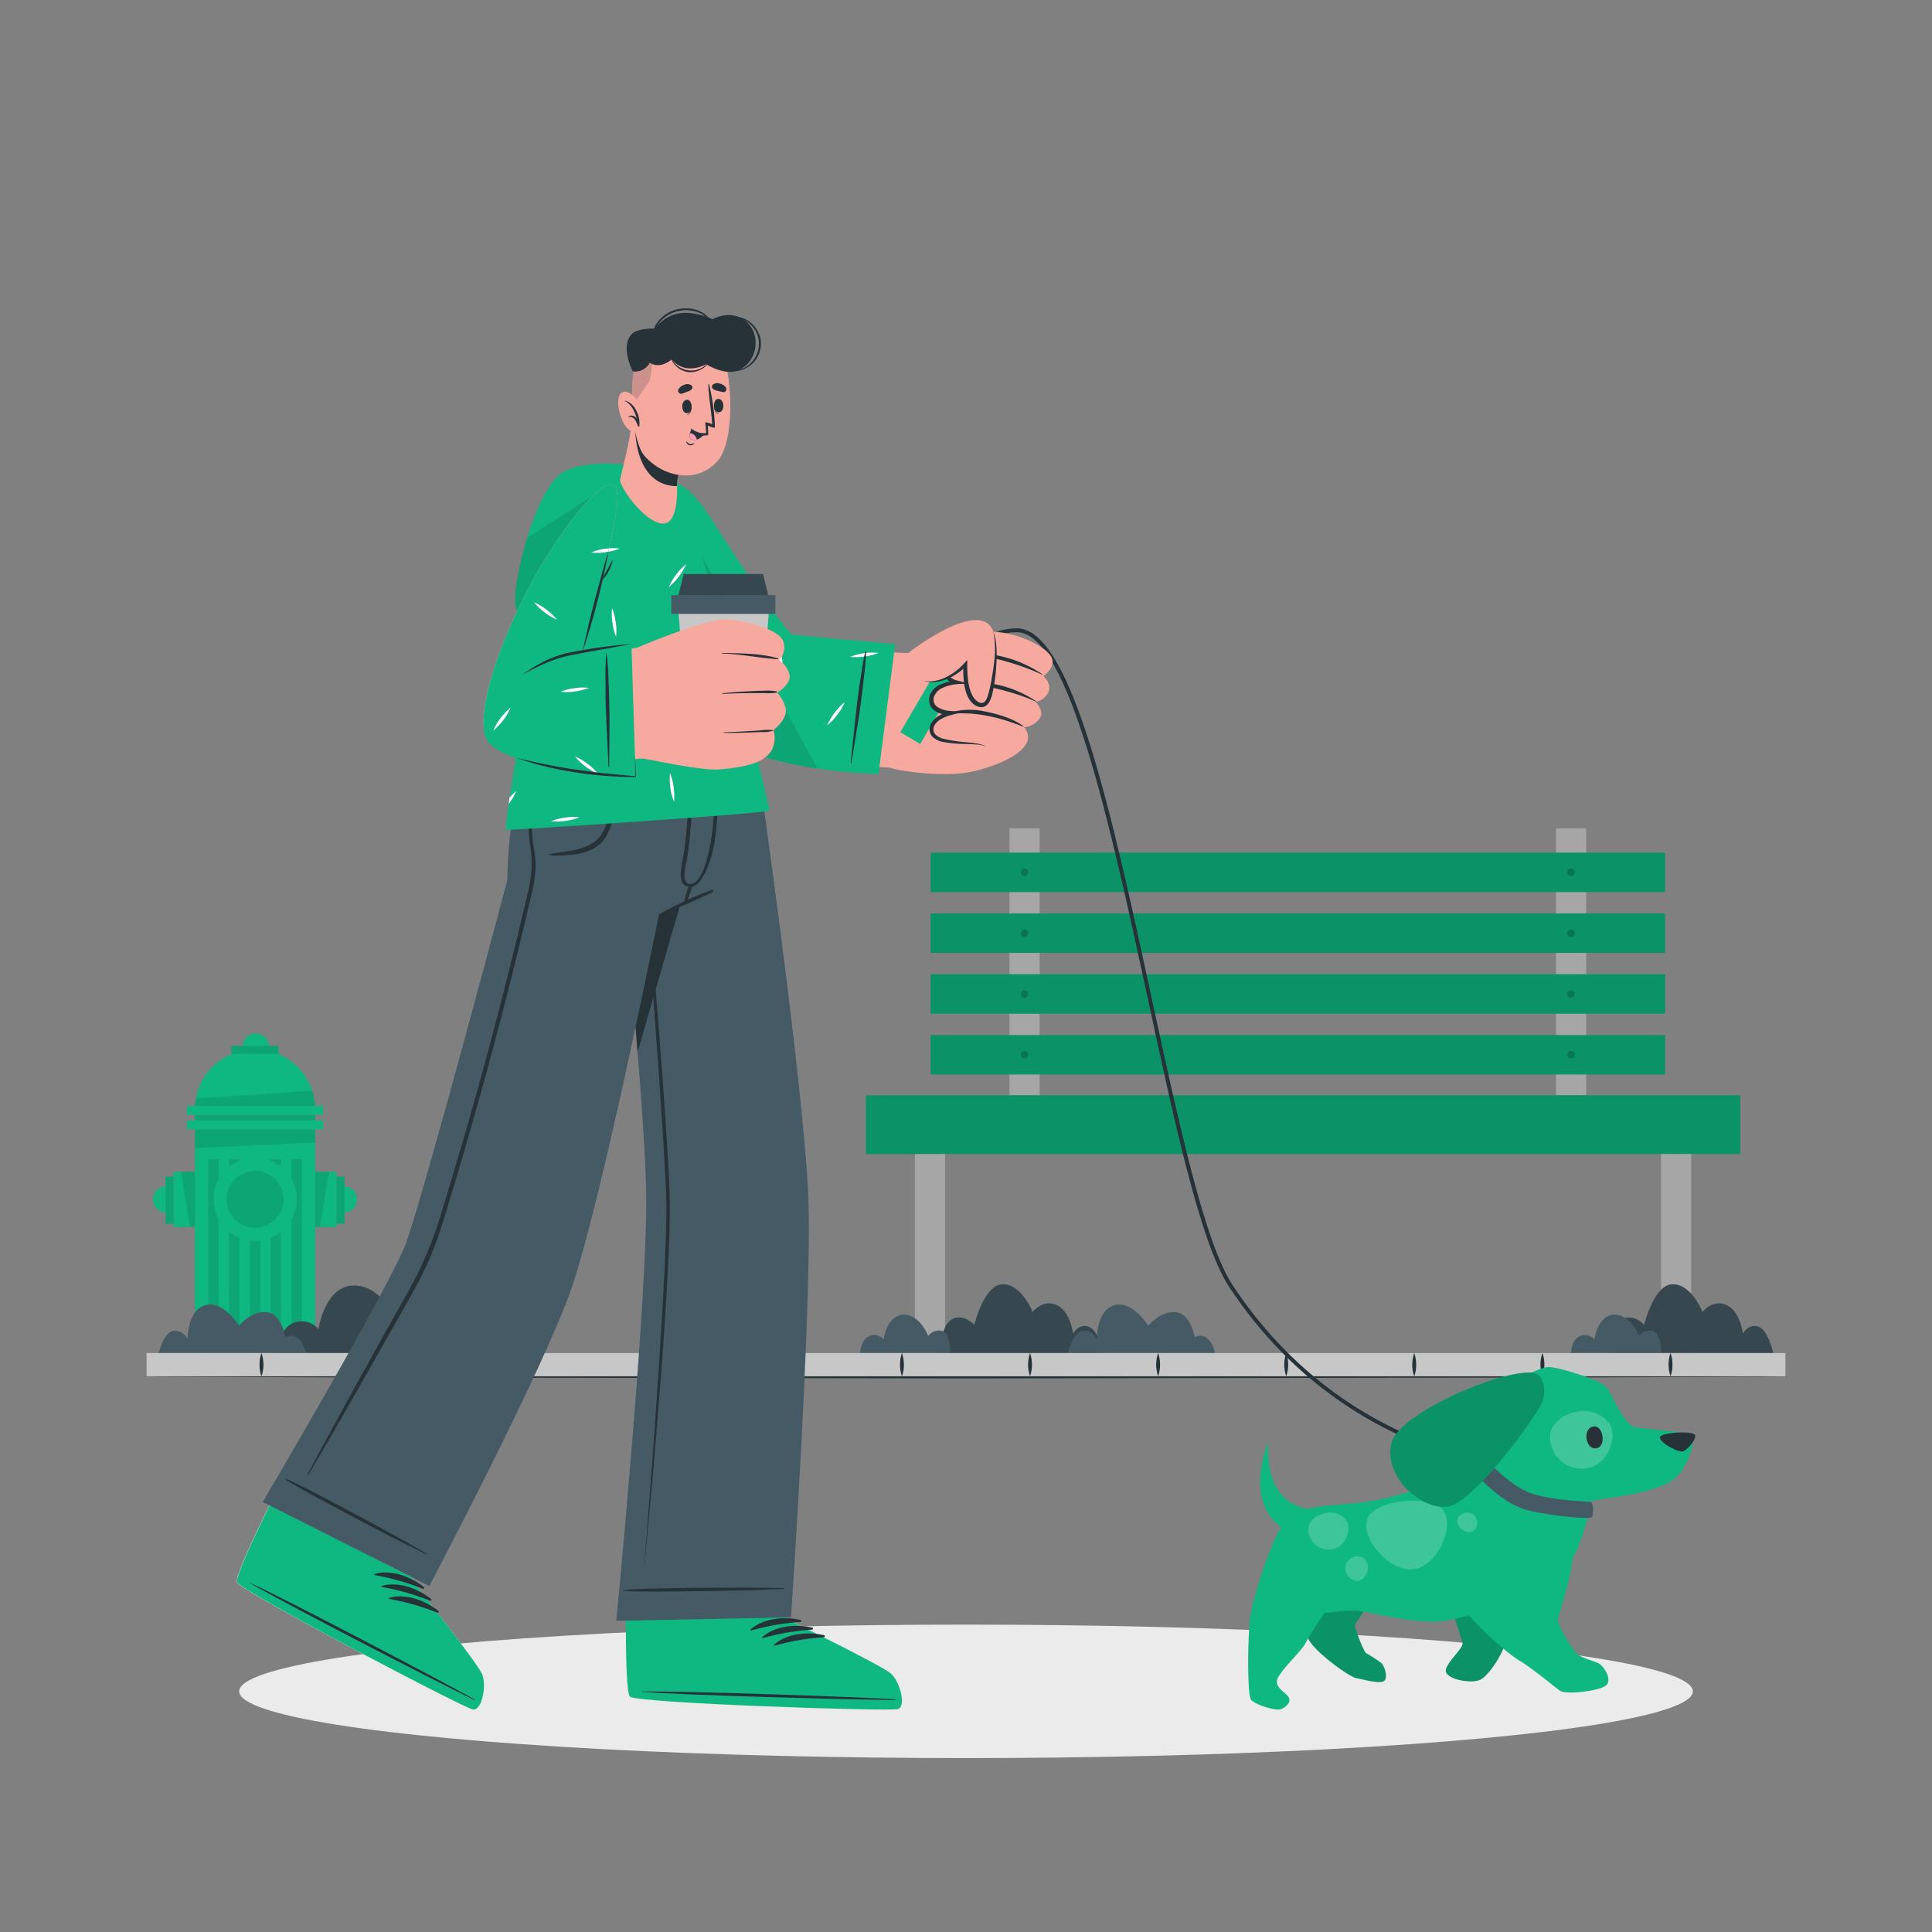 <svg xmlns="http://www.w3.org/2000/svg" viewBox="0 0 500 500"><rect x="0" y="0" width="500" height="500" fill="#808080" stroke="none"/><g id="freepik--Bench--inject-13"><rect x="261.25" y="214.37" width="7.81" height="69.09" style="fill:#a6a6a6"></rect><rect x="402.69" y="214.37" width="7.81" height="69.09" style="fill:#a6a6a6"></rect><rect x="240.83" y="220.66" width="190.09" height="10.21" style="fill:#0FB781"></rect><rect x="240.83" y="220.66" width="190.09" height="10.21" style="opacity:0.2"></rect><rect x="240.83" y="236.4" width="190.09" height="10.21" style="fill:#0FB781"></rect><rect x="240.83" y="236.4" width="190.09" height="10.21" style="opacity:0.2"></rect><rect x="240.83" y="252.13" width="190.09" height="10.21" style="fill:#0FB781"></rect><rect x="240.83" y="252.13" width="190.09" height="10.21" style="opacity:0.2"></rect><rect x="240.83" y="267.87" width="190.09" height="10.21" style="fill:#0FB781"></rect><rect x="240.83" y="267.87" width="190.09" height="10.21" style="opacity:0.2"></rect><rect x="224.1" y="283.46" width="226.27" height="15.21" style="fill:#0FB781"></rect><rect x="224.1" y="283.46" width="226.27" height="15.21" style="opacity:0.2"></rect><rect x="236.78" y="298.67" width="7.81" height="51.43" style="fill:#a6a6a6"></rect><rect x="429.88" y="298.67" width="7.81" height="51.43" style="fill:#a6a6a6"></rect><g style="opacity:0.2"><circle cx="265.16" cy="225.76" r="0.96"></circle><circle cx="265.16" cy="241.5" r="0.96"></circle><circle cx="265.16" cy="257.24" r="0.96"></circle><circle cx="265.16" cy="272.97" r="0.96"></circle><circle cx="406.59" cy="225.76" r="0.96"></circle><circle cx="406.59" cy="241.5" r="0.96"></circle><circle cx="406.59" cy="257.24" r="0.96"></circle><circle cx="406.59" cy="272.97" r="0.96"></circle></g></g><g id="freepik--fire-hydrant--inject-13"><rect x="50.43" y="292.26" width="31.14" height="57.85" style="fill:#0FB781"></rect><rect x="48.36" y="289.98" width="35.28" height="2.28" style="fill:#0FB781"></rect><rect x="48.36" y="286.23" width="35.28" height="2.28" style="fill:#0FB781"></rect><rect x="50.43" y="288.51" width="31.14" height="1.47" style="fill:#0FB781"></rect><rect x="50.43" y="288.51" width="31.14" height="1.47" style="opacity:0.1"></rect><path d="M81.55,286.23H50.46a15.57,15.57,0,0,1,31.09,0Z" style="fill:#0FB781"></path><path d="M81.55,286.23H50.46a12.53,12.53,0,0,1,.23-1.94l30.15-2A15.27,15.27,0,0,1,81.55,286.23Z" style="opacity:0.1"></path><polygon points="81.58 292.26 81.58 295.68 50.44 297.14 50.44 292.26 81.58 292.26" style="opacity:0.1"></polygon><rect x="53.9" y="299.97" width="2.68" height="46.58" style="opacity:0.1"></rect><rect x="59.28" y="299.97" width="2.68" height="46.58" style="opacity:0.1"></rect><rect x="64.67" y="299.97" width="2.68" height="46.58" style="opacity:0.1"></rect><rect x="70.05" y="299.97" width="2.68" height="46.58" style="opacity:0.1"></rect><rect x="75.43" y="299.97" width="2.68" height="46.58" style="opacity:0.1"></rect><rect x="44.93" y="303.25" width="5.5" height="14.28" style="fill:#0FB781"></rect><rect x="42.83" y="304.47" width="2.1" height="12.23" style="fill:#0FB781"></rect><rect x="42.83" y="304.47" width="2.1" height="12.23" style="opacity:0.1"></rect><path d="M42.83,307v6.81a3.41,3.41,0,0,1,0-6.81Z" style="fill:#0FB781"></path><polygon points="50.44 303.25 50.44 317.54 49.16 317.54 46.9 303.25 50.44 303.25" style="opacity:0.1"></polygon><rect x="81.58" y="303.25" width="5.5" height="14.28" transform="translate(168.66 620.79) rotate(180)" style="fill:#0FB781"></rect><rect x="87.08" y="304.47" width="2.1" height="12.23" transform="translate(176.26 621.16) rotate(180)" style="fill:#0FB781"></rect><rect x="87.08" y="304.47" width="2.1" height="12.23" transform="translate(176.26 621.16) rotate(180)" style="opacity:0.1"></rect><path d="M89.18,307v6.81a3.41,3.41,0,0,0,0-6.81Z" style="fill:#0FB781"></path><polygon points="81.58 303.25 81.58 317.54 82.86 317.54 85.11 303.25 81.58 303.25" style="opacity:0.1"></polygon><circle cx="66.01" cy="310.39" r="10.76" transform="translate(-113.05 48.4) rotate(-22.35)" style="fill:#0FB781"></circle><path d="M73.39,310.39A7.38,7.38,0,1,1,66,303,7.38,7.38,0,0,1,73.39,310.39Z" style="opacity:0.1"></path><rect x="64.96" y="265.59" width="2.1" height="12.23" transform="translate(337.71 205.7) rotate(90)" style="fill:#0FB781"></rect><rect x="64.96" y="265.59" width="2.1" height="12.23" transform="translate(337.71 205.7) rotate(90)" style="opacity:0.1"></rect><path d="M69.6,270.66H62.79a3.41,3.41,0,0,1,6.81,0Z" style="fill:#0FB781"></path></g><g id="freepik--Shadow--inject-13"><ellipse cx="250" cy="437.72" rx="188.1" ry="17.27" style="fill:#ebebeb"></ellipse></g><g id="freepik--Trees--inject-13"><path d="M113.1,350.18H71.78s.09-6.15,4.15-7.79A5.53,5.53,0,0,1,82.41,344s1.66-11.31,9.23-11.31,11.19,9.75,11.19,9.75a5.81,5.81,0,0,1,5.9-2.4C112.93,340.54,113.1,350.18,113.1,350.18Z" style="fill:#37474f"></path><path d="M285.56,350.18s-1.27-5.91-3.8-6.83-4.07,1.75-4.07,1.75-.59-5.65-4.18-7.34-6.28,1.77-6.28,1.77-2.75-7.17-7.67-7.17-7.4,10.49-7.4,10.49-2.9-3.13-5.88-1.36-3,8.69-3,8.69Z" style="fill:#37474f"></path><path d="M458.92,350.18s-1.27-5.91-3.8-6.83-4.07,1.75-4.07,1.75-.59-5.65-4.18-7.34-6.28,1.77-6.28,1.77-2.75-7.17-7.67-7.17-7.4,10.49-7.4,10.49-2.9-3.13-5.87-1.36-3,8.69-3,8.69Z" style="fill:#37474f"></path><path d="M79.18,350.18H41.08s1.26-5.38,3.78-5.76a3.72,3.72,0,0,1,3.7,2.11s-.11-7.49,4.61-8.76,8.68,5.34,8.68,5.34,2.95-3.78,7-3.53,5,6.47,5,6.47S77.56,343.89,79.18,350.18Z" style="fill:#455a64"></path><path d="M314.48,350.18h-38.1s1.25-5.38,3.78-5.76,3.7,2.11,3.7,2.11-.12-7.49,4.6-8.76,8.68,5.34,8.68,5.34,3-3.78,7-3.53,5.06,6.47,5.06,6.47S312.86,343.89,314.48,350.18Z" style="fill:#455a64"></path><path d="M246,350.18H222.63s.05-3.49,2.36-4.41a3.13,3.13,0,0,1,3.67.88s.93-6.41,5.22-6.41,6.34,5.53,6.34,5.53a3.29,3.29,0,0,1,3.34-1.36C246,344.72,246,350.18,246,350.18Z" style="fill:#455a64"></path><path d="M430,350.18H406.57s.06-3.49,2.36-4.41a3.13,3.13,0,0,1,3.67.88s.94-6.41,5.22-6.41,6.35,5.53,6.35,5.53a3.29,3.29,0,0,1,3.34-1.36C429.89,344.72,430,350.18,430,350.18Z" style="fill:#455a64"></path></g><g id="freepik--Floor--inject-13"><polygon points="35.85 356.24 89.39 355.99 142.93 355.91 250 355.74 357.07 355.9 410.61 355.99 464.15 356.24 410.61 356.48 357.07 356.57 250 356.74 142.93 356.57 89.39 356.48 35.85 356.24" style="fill:#263238"></polygon><rect x="37.94" y="350.17" width="424.12" height="6.01" style="fill:#c7c7c7"></rect><path d="M67.67,350.17a9.11,9.11,0,0,1,0,6,8.31,8.31,0,0,1-.5-3A8.51,8.51,0,0,1,67.67,350.17Z" style="fill:#263238"></path><path d="M100.82,350.17a9.11,9.11,0,0,1,0,6,9.28,9.28,0,0,1,0-6Z" style="fill:#263238"></path><path d="M134,350.17a9.11,9.11,0,0,1,0,6,8.31,8.31,0,0,1-.5-3A8.51,8.51,0,0,1,134,350.17Z" style="fill:#263238"></path><path d="M167.12,350.17a9.11,9.11,0,0,1,0,6,9.28,9.28,0,0,1,0-6Z" style="fill:#263238"></path><path d="M200.27,350.17a9.11,9.11,0,0,1,0,6,9.28,9.28,0,0,1,0-6Z" style="fill:#263238"></path><path d="M233.43,350.17a9.28,9.28,0,0,1,0,6,9.11,9.11,0,0,1,0-6Z" style="fill:#263238"></path><path d="M266.58,350.17a9.28,9.28,0,0,1,0,6,9.11,9.11,0,0,1,0-6Z" style="fill:#263238"></path><path d="M299.73,350.17a9.28,9.28,0,0,1,0,6,9.11,9.11,0,0,1,0-6Z" style="fill:#263238"></path><path d="M332.88,350.17a9.28,9.28,0,0,1,0,6,9.11,9.11,0,0,1,0-6Z" style="fill:#263238"></path><path d="M366,350.17a8.51,8.51,0,0,1,.5,3,8.31,8.31,0,0,1-.5,3,9.11,9.11,0,0,1,0-6Z" style="fill:#263238"></path><path d="M399.18,350.17a8.51,8.51,0,0,1,.5,3,8.31,8.31,0,0,1-.5,3,9.11,9.11,0,0,1,0-6Z" style="fill:#263238"></path><path d="M432.33,350.17a8.51,8.51,0,0,1,.5,3,8.31,8.31,0,0,1-.5,3,9.11,9.11,0,0,1,0-6Z" style="fill:#263238"></path></g><g id="freepik--Character--inject-13"><path d="M165,376.38s-3,41.27-3,41.3c0,8.09.07,15.18.47,18.84a.06.06,0,0,0,0,.06,5.59,5.59,0,0,0,.59,2.5s0,0,0,.05c2.4,1.64,67,3.85,69.27,3.17s.52-7.23-1.92-9.32-26.8-14-26.8-14l2.58-41.26Z" style="fill: rgb(247, 169, 160);"></path><path d="M162,409v8.68c0,8.09.07,15.18.47,18.84a.06.06,0,0,0,0,.06,11,11,0,0,0,.59,2.5s0,0,0,.05c2.4,1.64,67,3.85,69.27,3.17s.52-7.23-1.92-9.32-26.8-14-26.8-14l.12-8.81Z" style="fill:#fff"></path><path d="M232.36,442.3c-2.28.68-66.87-1.53-69.27-3.17-.92-.61-1.15-10-1.1-21.45v-.35l41.68,1,0,.7s24.35,11.91,26.8,14S234.65,441.63,232.36,442.3Z" style="fill:#0FB781"></path><path d="M231.72,439.77c-10.88-.64-54.82-2.19-65.62-2-.09,0-.09.06,0,.07,10.77.87,54.72,2.07,65.61,2.11C231.94,440,232,439.79,231.72,439.77Z" style="fill:#263238"></path><path d="M207.14,419.24c-4.26-.95-9.52-.47-12.9,2.47-.13.12,0,.3.18.26a59.8,59.8,0,0,1,12.68-2.19A.27.27,0,0,0,207.14,419.24Z" style="fill:#263238"></path><path d="M210.17,421.21c-4.26-.95-9.52-.47-12.9,2.47-.13.12,0,.3.17.26a60,60,0,0,1,12.69-2.19A.27.27,0,0,0,210.17,421.21Z" style="fill:#263238"></path><path d="M213.2,423.18c-4.26-.95-9.52-.47-12.9,2.47-.13.12,0,.3.17.26a60,60,0,0,1,12.69-2.19A.27.27,0,0,0,213.2,423.18Z" style="fill:#263238"></path><path d="M159.5,419.47l45.22-.91s5.51-81.36,4.48-108.48c-1.11-29.47-13.77-117.14-13.77-117.14H157.25s9.76,88,10,117.49C167.41,337.76,159.5,419.47,159.5,419.47Z" style="fill:#455a64"></path><path d="M187.93,193,165,272.3c-2.71-37.55-7.74-79.35-7.74-79.35Z" style="fill:#263238"></path><path d="M164.49,197.27l2.43,26.16,2.24,26.19c1.44,17.46,2.81,34.93,3.85,52.43.25,4.37.41,8.77.34,13.17s-.27,8.76-.49,13.14q-.68,13.14-1.69,26.24t-2.12,26.19L166.61,407l2-26.21q1-13.1,1.84-26.21c.55-8.74,1.15-17.48,1.55-26.22.2-4.38.36-8.75.44-13.12s-.12-8.73-.39-13.1c-.95-17.48-2.33-35-3.6-52.42Z" style="fill:#263238"></path><path d="M202.83,411c-7.06-.06-5-.14-12.09-.13-3.46,0-26.16.09-29.38.66-.07,0-.07.14,0,.15,3.23.49,25.93,0,29.38-.06,7.06-.15,5-.18,12.09-.41C203,411.22,203,411,202.83,411Z" style="fill:#263238"></path><path d="M91.47,354.24s-21.81,35.44-21.82,35.47c-3.55,7.27-6.52,13.7-7.75,17.17a.14.14,0,0,0,0,.06,5.58,5.58,0,0,0-.56,2.51s0,0,0,.06c1.45,2.52,58.69,32.52,61,32.9s3.6-6.29,2.31-9.23S106.61,409,106.61,409l21.44-35.61Z" style="fill: rgb(247, 169, 160);"></path><path d="M61.33,409.45a.13.13,0,0,0,0,.06C62.79,412,120,442,122.39,442.41s3.59-6.29,2.31-9.23S106.61,409,106.61,409l3.83-6.36c-9.36-5-26.37-13.74-36.93-19.17-2.3,3.73-3.86,6.28-3.86,6.29-3.55,7.27-6.53,13.7-7.75,17.17a.14.14,0,0,0,0,.06A5.37,5.37,0,0,0,61.33,409.45Z" style="fill:#fff"></path><path d="M122.38,442.41c-2.35-.37-59.59-30.37-61-32.9-.57-.95,3.32-9.55,8.31-19.8l.16-.32L107,408.34l-.34.61s16.77,21.29,18.08,24.24S124.73,442.79,122.38,442.41Z" style="fill:#0FB781"></path><path d="M122.9,439.85c-9.53-5.29-48.44-25.75-58.26-30.26-.08,0-.11,0,0,.07,9.32,5.45,48.41,25.59,58.21,30.35C123,440.11,123.1,440,122.9,439.85Z" style="fill:#263238"></path><path d="M109.65,410.69c-3.42-2.7-8.37-4.55-12.69-3.36-.17,0-.1.28,0,.31a60.17,60.17,0,0,1,12.39,3.52A.27.27,0,0,0,109.65,410.69Z" style="fill:#263238"></path><path d="M111.53,413.78c-3.43-2.7-8.38-4.55-12.69-3.36-.17,0-.1.28,0,.3a60.74,60.74,0,0,1,12.38,3.53A.27.27,0,0,0,111.53,413.78Z" style="fill:#263238"></path><path d="M113.41,416.87c-3.43-2.7-8.38-4.55-12.7-3.37-.17.05-.1.29,0,.31a60.2,60.2,0,0,1,12.39,3.53A.27.27,0,0,0,113.41,416.87Z" style="fill:#263238"></path><path d="M191.52,192.91v0c-.16.78-2.83,13.17-5.6,23.81-2,7.78-4.08,14.61-5.27,15.32-1.35.79-7.9,3.7-10.1,4.61,0,0-14.75,73.62-22.54,96.44-7.18,21.07-36.91,77.37-36.91,77.37L68,388.71s33.68-57.14,37.23-67.39c5.49-15.9,26.06-93.51,26.06-93.51s-.16-24.29,8-34.9Z" style="fill:#455a64"></path><path d="M110.46,402.1c-6.16-3.45-4.35-2.55-10.55-5.92-3-1.65-23-12.48-26.08-13.53-.07,0-.13.09-.07.13,2.6,2,22.73,12.47,25.8,14.06,6.26,3.26,4.5,2.25,10.8,5.44A.1.1,0,0,0,110.46,402.1Z" style="fill:#263238"></path><path d="M142.31,221.06c1.18-.31,2.45-.4,3.65-.59,1-.16,1.94-.33,2.91-.54a12.72,12.72,0,0,0,5.12-2.16c1.67-1.3,2.52-3.27,3.32-5.16.48-1.13,1-2.24,1.48-3.36.24-.54.49-1.08.74-1.62a19.06,19.06,0,0,0,.91-1.94c0-.09.18,0,.14.05a13.24,13.24,0,0,0-.41,1.4c-.16.54-.31,1.08-.48,1.62-.3,1-.59,1.94-.91,2.9a22.39,22.39,0,0,1-2.06,5.07c-1.78,2.84-5,4-8.14,4.38-.92.12-1.84.18-2.75.24a20.23,20.23,0,0,1-3.48,0C142.18,221.35,142.13,221.1,142.31,221.06Z" style="fill:#263238"></path><path d="M184.13,230.34a86.44,86.44,0,0,0-13.52,6.29.15.15,0,0,0,.13.28c4.55-1.95,9.19-3.83,13.63-6A.3.3,0,0,0,184.13,230.34Z" style="fill:#263238"></path><path d="M185.5,199.15c0-.16-.29-.19-.29,0,0,5.4-.31,10.16-.76,15.21-.21,2.35-2.1,15.31-6.17,14.36-.68-.16-1-.83-1.13-1.85a16,16,0,0,1,.54-4c.45-2.71.81-5.43,1-8.17a74.19,74.19,0,0,0-.16-15.34.13.13,0,0,0-.26,0,141.18,141.18,0,0,1-1.24,21.16c-.51,3.38-2.21,8.45,1.32,9s5.91-8,6.35-10.3A77.91,77.91,0,0,0,185.5,199.15Z" style="fill:#263238"></path><path d="M178.39,229.05a21.27,21.27,0,0,0-.91,2.69,5.82,5.82,0,0,0-.38,2.21c0,.14.2.15.28.06a7.81,7.81,0,0,0,.94-2.15c.31-.83.64-1.66.92-2.5A.45.45,0,0,0,178.39,229.05Z" style="fill:#263238"></path><path d="M79.6,381.56c6.14-11.56,12.47-23,18.83-34.45,3.13-5.64,6.39-11.22,9.38-16.94a102.43,102.43,0,0,0,6.83-17.65q5.7-18.52,10.79-37.21T135,237.76c.75-3.14,1.57-6.28,2.18-9.45a28.92,28.92,0,0,0,0-9.69,31.27,31.27,0,0,1-.07-9,60.4,60.4,0,0,1,2.11-8.81c.48-1.52,1-3,1.52-4.52a.14.14,0,1,1,.26.08c-1.86,6.08-3.76,12.23-3.36,18.68.19,3.09,1,6.13,1,9.25a43.93,43.93,0,0,1-1.57,9.15q-4.4,19-9.45,37.76t-10.67,37.43c-1.83,6-3.54,12.18-6.14,17.94s-5.9,11.23-9,16.74c-6.41,11.4-12.87,22.77-19.47,34.05q-1.26,2.14-2.53,4.28C79.69,381.74,79.56,381.65,79.6,381.56Z" style="fill:#263238"></path><path d="M171.11,122.62c-5.31-2.85-19.92-4.1-25.81-.15-7.43,5-14.27,33.86-11.24,35.57,5.41,3.05,24.13-13.73,28.21-20.61S171.11,122.62,171.11,122.62Z" style="fill:#0FB781"></path><path d="M171.11,122.62s-4.76,7.92-8.84,14.8-22.8,23.67-28.21,20.62c-1.65-.94-.36-10,2.38-18.85l28.71-18.45A22.17,22.17,0,0,1,171.11,122.62Z" style="opacity:0.1"></path><path d="M172.54,143.33c2.57,11.49,13,45.82,24,50.14,7.17,2.83,38.16,6.86,41.57,4.57,2.88-1.94,5-29.12.84-28.92s-31.84-1.77-34.66-3.12-16.67-27.77-23.91-35.47C167.86,117.26,171.16,137.14,172.54,143.33Z" style="fill: rgb(247, 169, 160);"></path><path d="M252.1,199.56c-6.07,1.69-19.82.28-23-1.33s-1.58-25.08,1.47-27.12,23.91-6.14,29.81-3.61S258.38,197.81,252.1,199.56Z" style="fill: rgb(247, 169, 160);"></path><path d="M382.93,378.07c-.38-.05-38.46-5.05-64.81-45C310.77,322,304.06,291,297,258.15c-9.58-44.21-20.42-94.32-33.71-94.52-9.35-.14-17.09,9-19.18,13.2-2.33,4.68-6.78,11.94-6.83,12l-.85-.52c0-.07,4.48-7.3,6.79-11.94,2.16-4.33,10.13-13.75,19.86-13.75h.23c14.08.21,24.54,48.56,34.66,95.31,7.09,32.73,13.78,63.64,21,74.62C345,372.07,382.67,377,383.05,377.08Z" style="fill:#263238"></path><rect x="229.73" y="177.82" width="23.68" height="6" transform="translate(-36.54 297.9) rotate(-59.65)" style="fill:#0FB781"></rect><path d="M250.51,165.44c-2.29,2.43,1.88,3.73,1.88,3.73s-6.46-.43-7.85,3,3.77,4.69,4.13,4.8c-.34,0-6.29-.27-7.33,3.31s4.27,4.24,4.62,4.28c-.33.08-4.66,1.24-4.83,4.14-.3,5,10.84,2.31,14.19,4.56,0,0-3.17,6.11-3.22,6.31,0,0,10.65-2.32,13.44-7a3.49,3.49,0,0,0-.54-4.33s3.51-.37,4.43-3.16c.46-1.43-1.42-3.45-1.42-3.45a4.36,4.36,0,0,0,3.46-2.94c.53-2-1.44-3.73-1.44-3.73s2.51-1.65,2.38-3.88C272.16,166.54,255.41,160.25,250.51,165.44Z" style="fill: rgb(247, 169, 160);"></path><path d="M269.76,174.62a0,0,0,1,0,.05-.08,31.07,31.07,0,0,0-17.64-5.46c-.2,0-.27.33,0,.37A63.55,63.55,0,0,1,269.76,174.62Z" style="fill:#263238"></path><path d="M268.11,181.61c.06,0,.11-.07.05-.12a29.11,29.11,0,0,0-19.61-4.76c-.24,0-.43.31-.15.29C253.11,176.69,262.89,179.12,268.11,181.61Z" style="fill:#263238"></path><path d="M245.49,184.79c6.75-.73,13.05.79,19.3,3.27.08,0,.12-.08.06-.13-2.73-2.05-6.87-3.22-10.18-3.85a17.84,17.84,0,0,0-9.2.47C245.35,184.59,245.35,184.8,245.49,184.79Z" style="fill:#263238"></path><path d="M252.39,169.17a19.8,19.8,0,0,0-3.7.44,6.82,6.82,0,0,0-3.24,1.49,2.26,2.26,0,0,0-.71,1.45,3.36,3.36,0,0,0,.3,1.63,4,4,0,0,0,2.62,1.92l2.65.69-2.73.27a11.16,11.16,0,0,0-3.51.91,4,4,0,0,0-2.32,2.3,2.28,2.28,0,0,0,.91,2.73,7,7,0,0,0,3.32,1l3.23.24-3.12.82a10.75,10.75,0,0,0-2.49,1,4.36,4.36,0,0,0-1.8,1.73A2.06,2.06,0,0,0,242,190a4.5,4.5,0,0,0,2.24,1.21,35.86,35.86,0,0,0,5.55.85c.94.1,1.89.2,2.83.35a6.74,6.74,0,0,1,2.71.86,7.33,7.33,0,0,0-2.74-.6c-.94-.08-1.88-.11-2.83-.14A30.88,30.88,0,0,1,244,192a5.32,5.32,0,0,1-2.73-1.38,2.92,2.92,0,0,1-.4-3.18,5.32,5.32,0,0,1,2.17-2.21,11.78,11.78,0,0,1,2.76-1.16l.11,1.07a7.89,7.89,0,0,1-3.93-1.15,3.35,3.35,0,0,1-1.36-1.78,3.73,3.73,0,0,1,0-2.22,5,5,0,0,1,2.94-2.92,12.39,12.39,0,0,1,3.88-.94l-.08,1a4.74,4.74,0,0,1-3.11-2.55,4,4,0,0,1-.27-2,2.91,2.91,0,0,1,1-1.81,7.06,7.06,0,0,1,3.59-1.38A16.9,16.9,0,0,1,252.39,169.17Z" style="fill:#263238"></path><path d="M234,169.79s20.84-16.71,23.38-5.36c.75,3.37-.17,18.11-3.14,18-3.83-.17-4.59-6.4-4.45-10.38,0,0-6.29,6.68-12.24,3.68A6.6,6.6,0,0,1,234,169.79Z" style="fill: rgb(247, 169, 160);"></path><path d="M257.1,163.5a13.84,13.84,0,0,1,.77,4,27.92,27.92,0,0,1,0,4.09,46.73,46.73,0,0,1-1.09,8.12,7.93,7.93,0,0,1-.78,2,3,3,0,0,1-.83.92,1.93,1.93,0,0,1-.61.3,2.38,2.38,0,0,1-.68.08,3.44,3.44,0,0,1-2.18-1,6.27,6.27,0,0,1-1.28-1.82,12.71,12.71,0,0,1-1-4.09,28.52,28.52,0,0,1-.09-4.13l.82.33a16.38,16.38,0,0,1-2.43,2,15,15,0,0,1-2.73,1.47,10.52,10.52,0,0,1-3,.74,8.17,8.17,0,0,1-3-.3,9.15,9.15,0,0,0,3,0,10.78,10.78,0,0,0,2.82-.95,15,15,0,0,0,2.53-1.56,15.87,15.87,0,0,0,2.17-2l.81-.91v1.24a30.78,30.78,0,0,0,.22,4,12.16,12.16,0,0,0,1,3.73c.53,1.09,1.43,2.11,2.48,2.15s1.48-1.27,1.82-2.49a38,38,0,0,0,.83-3.9c.24-1.33.45-2.65.6-4A26,26,0,0,0,257.1,163.5Z" style="fill:#263238"></path><path d="M231.67,166.7l-4.32,33.63s-28.85-.54-41.52-10c-5.22-3.91-13.49-39.73-15.19-52.21s3.15-19.92,13.38-3.91,19.87,29.92,21.15,30.06S231.67,166.7,231.67,166.7Z" style="fill:#0FB781"></path><path d="M175,148.71a14,14,0,0,0-1.83,3,1,1,0,0,0-.08.18.81.81,0,0,1,.1-.09,15.09,15.09,0,0,0,2.48-2.64,14.44,14.44,0,0,0,1.9-3.22A15.72,15.72,0,0,0,175,148.71Zm41,35.75a14.63,14.63,0,0,0-1.89,3.23,14.72,14.72,0,0,0,2.58-2.71,14.07,14.07,0,0,0,1.9-3.24A15.11,15.11,0,0,0,216,184.46Zm-24.79,5.85a15.65,15.65,0,0,0-3.23-1.92,14.11,14.11,0,0,0,2.71,2.59,15.28,15.28,0,0,0,3.22,1.91A15,15,0,0,0,191.17,190.31Zm32.43-21.24A13.83,13.83,0,0,0,220,170a15.09,15.09,0,0,0,3.74-.09,15.81,15.81,0,0,0,3.64-.92A13.8,13.8,0,0,0,223.6,169.07Zm-41.8,0a14.1,14.1,0,0,0-3.64.92,15.17,15.17,0,0,0,3.75-.09,15.6,15.6,0,0,0,3.63-.92A13.73,13.73,0,0,0,181.8,169.07Zm20.63,1.79a15.19,15.19,0,0,0-1-3.63,17.44,17.44,0,0,0,1,7.39A16.28,16.28,0,0,0,202.43,170.86Z" style="fill:#fff"></path><path d="M224,168.46c-.61,2.29-.89,4.7-1.27,7s-.72,4.88-1,7.32-1.33,12.27-1.57,14.72c0,.11.15.13.17,0,.4-2.44,2-12.09,2.3-14.49s.64-4.8.89-7.21a72.77,72.77,0,0,0,.63-7.37C224.1,168.44,224,168.4,224,168.46Z" style="fill:#263238"></path><path d="M211.59,198.9c-8.84-1.3-19.36-3.81-25.76-8.59-5.22-3.9-13.49-39.74-15.2-52.21-.73-5.4-.24-9.84,1.39-11.87Z" style="opacity:0.1"></path><path d="M131,214.77c.18.17,67.51-4.21,68.1-5,.38-.49-17.9-74.18-24.14-83.24-2.86-4.16-13.71-5.1-18.19-.88-11.23,10.55-19,44.69-20.68,54.92C133.36,197.45,130.38,214.15,131,214.77Z" style="fill:#0FB781"></path><path d="M174.34,203.73a15.37,15.37,0,0,0-.94-3.64,15.71,15.71,0,0,0,.09,3.76,13.92,13.92,0,0,0,.95,3.62A16.13,16.13,0,0,0,174.34,203.73Zm-15-42.72a14.91,14.91,0,0,0-.93-3.63,14.17,14.17,0,0,0,.09,3.74,15.1,15.1,0,0,0,.93,3.64A15.12,15.12,0,0,0,159.37,161Zm22.43,8.06a14.1,14.1,0,0,0-3.64.92,15.17,15.17,0,0,0,3.75-.09,15.6,15.6,0,0,0,3.63-.92A13.73,13.73,0,0,0,181.8,169.07Zm-25.21-27A14.23,14.23,0,0,0,153,143a14.79,14.79,0,0,0,3.76-.1,15.33,15.33,0,0,0,3.63-.91A13.42,13.42,0,0,0,156.59,142ZM148.7,178.1a14.66,14.66,0,0,0-3.63.92,14.28,14.28,0,0,0,3.75-.08,15.27,15.27,0,0,0,3.63-.93A14.22,14.22,0,0,0,148.7,178.1Zm-2.48,33.5a15.11,15.11,0,0,0-3.63.92,13.86,13.86,0,0,0,3.75-.08,14.8,14.8,0,0,0,3.63-.93A14.65,14.65,0,0,0,146.22,211.6Zm44.95-21.29a15.65,15.65,0,0,0-3.23-1.92,14.11,14.11,0,0,0,2.71,2.59,15.28,15.28,0,0,0,3.22,1.91A15,15,0,0,0,191.17,190.31Zm-49.73-32.52c-.09.29-.17.58-.25.87a14.45,14.45,0,0,0,3,1.71A14.38,14.38,0,0,0,141.44,157.79Zm10.62,39.88a15.11,15.11,0,0,0-3.23-1.91,13.89,13.89,0,0,0,2.71,2.6,16,16,0,0,0,3.23,1.91A14.18,14.18,0,0,0,152.06,197.67ZM163.3,123.8c-.29-.22-.59-.43-.89-.63-.32,0-.63.11-.94.19.43.39.88.75,1.33,1.11a15,15,0,0,0,3.23,1.91A14.74,14.74,0,0,0,163.3,123.8Zm4.47,59.11a15,15,0,0,0-1.89,3.22,16.4,16.4,0,0,0,4.49-6A15,15,0,0,0,167.77,182.91Zm-35.9,23.52c-.08.57-.17,1.11-.24,1.62l.1-.11a14,14,0,0,0,1.9-3.23A14.32,14.32,0,0,0,131.87,206.43ZM175,148.71a14.11,14.11,0,0,0-1.91,3.23,15.46,15.46,0,0,0,2.58-2.73,14.44,14.44,0,0,0,1.9-3.22A15.72,15.72,0,0,0,175,148.71Z" style="fill:#fff"></path><path d="M171.89,135.48c-3.59.37-9.61-6.27-11.42-10.9-.12-.32.73-3.39,1.6-7.16.51-2.29,1-4.86,1.34-7.23l14.43,5.53a37.82,37.82,0,0,0-2.61,8.94,5.43,5.43,0,0,0,0,1,1,1,0,0,1,0,.17C175.27,127.7,175.37,135.11,171.89,135.48Z" style="fill: rgb(247, 169, 160);"></path><path d="M175.2,125.65v.15a9.38,9.38,0,0,1-1.54-.1c-8.59-1.31-9.27-12.12-9.28-15.14L168,112l9.85,3.77a38,38,0,0,0-2.61,8.94A5.52,5.52,0,0,0,175.2,125.65Z" style="fill:#263238"></path><path d="M164.83,92.8c-2.34,5.19-1.48,21.13,1.91,25.1,4.91,5.75,14,7.39,19.09,1.26,5-6,3.5-26.71-.38-30.42C179.73,83.28,168.28,85.15,164.83,92.8Z" style="fill: rgb(247, 169, 160);"></path><path d="M178.87,104.53s-.08.06-.07.1c.08,1.07,0,2.31-1,2.72a0,0,0,0,0,0,.06C179,107.18,179.13,105.53,178.87,104.53Z" style="fill:#263238"></path><path d="M177.86,103.45c-1.73,0-1.7,3.43-.09,3.47S179.31,103.49,177.86,103.45Z" style="fill:#263238"></path><path d="M184.85,104.38s.09.05.08.09c0,1.08.13,2.31,1.11,2.66,0,0,0,.07,0,.06C184.84,107,184.66,105.39,184.85,104.38Z" style="fill:#263238"></path><path d="M185.8,103.24c1.73-.14,1.9,3.32.3,3.46S184.35,103.37,185.8,103.24Z" style="fill:#263238"></path><path d="M176.47,101.88a11.86,11.86,0,0,0,1.34-.49,2.33,2.33,0,0,0,1.28-.75.73.73,0,0,0-.13-.89,1.81,1.81,0,0,0-1.84-.17,2.68,2.68,0,0,0-1.53,1.17A.78.78,0,0,0,176.47,101.88Z" style="fill:#263238"></path><path d="M187.13,101.48a12.81,12.81,0,0,1-1.39-.34,2.35,2.35,0,0,1-1.34-.62.75.75,0,0,1,0-.9,1.82,1.82,0,0,1,1.81-.36,2.69,2.69,0,0,1,1.65,1A.78.78,0,0,1,187.13,101.48Z" style="fill:#263238"></path><path d="M177.7,114.3c.26.25.52.59.91.62a2.71,2.71,0,0,0,1.15-.28s.07,0,.05,0a1.44,1.44,0,0,1-1.36.6,1.13,1.13,0,0,1-.85-.94C177.58,114.29,177.66,114.26,177.7,114.3Z" style="fill:#263238"></path><path d="M178.8,111.07a3.65,3.65,0,0,0,2.46,1.6,4.17,4.17,0,0,0,1.32,0,1.07,1.07,0,0,0,.25,0l.23,0a.27.27,0,0,0,.22-.24h0a.41.41,0,0,0,0-.11h0v-.09c0-.83-.07-2.09-.07-2.09.3.15,1.85.83,1.82.4a54.74,54.74,0,0,0-1.53-11.07.1.1,0,0,0-.19,0c.1,3.45.81,6.85,1,10.32a6.64,6.64,0,0,0-1.74-.51c-.11,0,.22,2.43.19,2.8a.1.1,0,0,1,0,0,5.08,5.08,0,0,1-3.8-1.14C178.82,110.91,178.73,111,178.8,111.07Z" style="fill:#263238"></path><path d="M182.11,112.56a4.27,4.27,0,0,1-1.78,1.22,1.94,1.94,0,0,1-1.17,0c-.82-.27-.8-1-.61-1.69a4.57,4.57,0,0,1,.44-1A5.48,5.48,0,0,0,182.11,112.56Z" style="fill:#263238"></path><path d="M180.33,113.78a1.94,1.94,0,0,1-1.17,0c-.82-.27-.8-1-.61-1.69A2,2,0,0,1,180.33,113.78Z" style="fill:#ff98b9"></path><path d="M163.43,104.52c1.16-.54,3.42-4.15,4.43-5.62s1.22-8.9,1.22-11.11c-.23.15-.45.31-.67.48s-.43.34-.64.52a11.24,11.24,0,0,0-1.2,1.19A11.86,11.86,0,0,0,165,92.49C163.8,94.91,163.29,99.68,163.43,104.52Z" style="fill:#263238;opacity:0.2"></path><path d="M183.3,93.83a5.7,5.7,0,0,1-5.2,2,5.83,5.83,0,0,1-4.53-3.42,0,0,0,1,0-.08,0A5.75,5.75,0,0,0,178,96.29a5.88,5.88,0,0,0,5.38-2.36C183.46,93.85,183.36,93.76,183.3,93.83Z" style="fill:#263238"></path><path d="M177.22,79.8a9,9,0,0,0-7.52,4.25,6.39,6.39,0,0,0-.57,4.18c0,.06.13,0,.12,0a7,7,0,0,1,3.25-6.4,9.05,9.05,0,0,1,8-1.06,5.73,5.73,0,0,1,3.11,2.44c.07.12.32,0,.26-.09C183,81.06,180.22,79.69,177.22,79.8Z" style="fill:#263238"></path><path d="M196.54,86.75a7.31,7.31,0,0,0-3.16-3.89c-2-1.23-4.34-1-6.62-.76-.06,0,0,.1,0,.09a10.15,10.15,0,0,1,5.72.58,7.21,7.21,0,0,1,3.36,3.45,7,7,0,0,1-2.8,8.73,7.12,7.12,0,0,1-5.6.64c-.07,0-.12.08,0,.11a7.16,7.16,0,0,0,9.14-9Z" style="fill:#263238"></path><path d="M163.79,96.12s-3.18-5.9-.58-9.35c1.48-2,6.42-1.74,6.42-1.74a8.92,8.92,0,0,1,5.66-3.82c4.14-1,9.07,1.41,9.07,1.41s3.92-2.28,7.61-.2c5.16,2.9,4.57,10.72-.58,13.27-3.62,1.79-8.56-1.39-8.56-1.39-.48.07-5.31,3-9-1.27,0,0-3,2.67-5.65.83A4.34,4.34,0,0,1,163.79,96.12Z" style="fill:#263238"></path><path d="M166.53,105.93s-3-5.43-5.41-4.42-.56,8.62,2,9.91a2.76,2.76,0,0,0,3.83-1.07Z" style="fill: rgb(247, 169, 160);"></path><path d="M161.71,103.68s-.06,0,0,.07c1.8,1,2.61,2.82,3.11,4.71a1.53,1.53,0,0,0-2.22-.66c-.05,0,0,.12,0,.11a1.7,1.7,0,0,1,1.79.79,8.43,8.43,0,0,1,.72,1.59c.07.18.39.12.35-.08l0,0C165.77,107.77,164.26,104.2,161.71,103.68Z" style="fill:#263238"></path><polygon points="199.09 157.03 196.44 190.33 178.12 190.33 175.47 157.03 199.09 157.03" style="fill:#c7c7c7"></polygon><rect x="173.74" y="154.02" width="26.93" height="4.86" style="fill:#455a64"></rect><polygon points="198.82 154.02 175.58 154.02 176.94 148.56 197.47 148.56 198.82 154.02" style="fill:#37474f"></polygon><path d="M193.64,174c0,4.33-2.85,7.83-6.36,7.83s-6.36-3.5-6.36-7.83,2.85-7.83,6.36-7.83S193.64,169.65,193.64,174Z" style="fill:#fff"></path><path d="M150.27,131.76c-16,18.88-28.8,52.27-24.17,59.46,5.16,8,23.07-14,22.87-15.4-.15-1.08,6.25-21.57,10-40.25C162.42,118.31,154.23,127.09,150.27,131.76Z" style="fill: rgb(247, 169, 160);"></path><path d="M150.27,131.76c-16,18.88-28.8,52.27-24.17,59.46,5.16,8,23.07-14,22.87-15.4-.15-1.08,6.25-21.57,10-40.25C162.42,118.31,154.23,127.09,150.27,131.76Z" style="fill:#0FB781"></path><path d="M129.54,185.88a15.21,15.21,0,0,0-1.89,3.22,16.25,16.25,0,0,0,4.49-5.95A15.22,15.22,0,0,0,129.54,185.88Zm11.9-28.09a15.14,15.14,0,0,0-3.23-1.92,14.13,14.13,0,0,0,2.71,2.59,15.11,15.11,0,0,0,3.23,1.91A14.38,14.38,0,0,0,141.44,157.79ZM145.07,179a11,11,0,0,0,1.82.08l.6-.79A12,12,0,0,0,145.07,179Zm11.52-37A14.23,14.23,0,0,0,153,143a14.79,14.79,0,0,0,3.76-.1l.71-.11.18-.84Z" style="fill:#fff"></path><path d="M150.72,168.85c.44-2.23,1-4.45,1.49-6.67s1.1-4.41,1.65-6.62l1.77-6.59c.61-2.2,1.23-4.39,1.88-6.57-.35,2.25-.82,4.48-1.32,6.71s-1.06,4.43-1.61,6.64-1.18,4.39-1.82,6.58S151.46,166.7,150.72,168.85Z" style="fill:#263238"></path><path d="M158.58,144.93a10.39,10.39,0,0,1-1.07,2.91,8.28,8.28,0,0,1-1.91,2.45l.75-1.35.72-1.34C157.56,146.71,158,145.81,158.58,144.93Z" style="fill:#263238"></path><path d="M126.67,191c3.15,3.63,11.58,8.29,39.5,5.27,3.87-.42,6.17-29.15,2-28.91-5.22.29-22.49,3-23.92,3.4C133.57,174,123.52,187.41,126.67,191Z" style="fill: rgb(247, 169, 160);"></path><path d="M202.64,165.8a4.48,4.48,0,0,1-1.07,5,6.6,6.6,0,0,1,2.72,3.61c.68,2.65-3.18,4.88-3.18,4.88a8.2,8.2,0,0,1,2.26,4.26c.39,2.61-3.18,5.41-3.18,5.41a7.17,7.17,0,0,1-.38,5c-2.1,4.11-9.12,4.73-13.58,5.16s-17.51-2.51-20.06-2.82l-1.36-28.65s17.77-7.58,23.09-7.35C192.38,160.51,201.17,162.63,202.64,165.8Z" style="fill: rgb(247, 169, 160);"></path><path d="M201.33,170.37c-4.71-1.35-9.57-1.24-14.42-1.4a.09.09,0,0,0,0,.17c4.82.1,9.57,1.16,14.38,1.46C201.42,170.61,201.46,170.4,201.33,170.37Z" style="fill:#263238"></path><path d="M201,178.93a12.88,12.88,0,0,0-3.34-.17c-1.18,0-2.36.06-3.55.12-2.37.12-4.73.29-7.09.53-.1,0-.11.17,0,.17q3.54-.18,7.08-.21h3.55a15.52,15.52,0,0,0,3.34-.12A.17.17,0,0,0,201,178.93Z" style="fill:#263238"></path><path d="M200.09,189a9,9,0,0,0-3,0l-3.24.21c-2.15.13-4.31.25-6.47.31-.11,0-.11.17,0,.16,2.19,0,4.39,0,6.58-.11l3.23-.11a8.4,8.4,0,0,0,2.92-.36A.06.06,0,0,0,200.09,189Z" style="fill:#263238"></path><path d="M163.42,166.68,164.49,201s-35.23-1.66-38.71-10,9.87-17.21,15.7-20.12S163.42,166.68,163.42,166.68Z" style="fill:#0FB781"></path><path d="M148.7,178.1a14.66,14.66,0,0,0-3.63.92,14.28,14.28,0,0,0,3.75-.08,15.27,15.27,0,0,0,3.63-.93A14.22,14.22,0,0,0,148.7,178.1Zm6,22.1a14.09,14.09,0,0,0-2.65-2.53,15.11,15.11,0,0,0-3.23-1.91,13.89,13.89,0,0,0,2.71,2.6,16,16,0,0,0,3,1.82h0l.18.08Zm-25.17-14.32a15.21,15.21,0,0,0-1.89,3.22,16.25,16.25,0,0,0,4.49-5.95A15.22,15.22,0,0,0,129.54,185.88Z" style="fill:#fff"></path><path d="M163.31,166.68c-2.43.48-4.86.91-7.28,1.35s-4.86.85-7.27,1.36a31.23,31.23,0,0,0-7,2,65.56,65.56,0,0,0-6.62,3.27,39.13,39.13,0,0,1,6.37-3.83,29,29,0,0,1,7.13-2.2c2.44-.45,4.87-.86,7.32-1.18S160.84,166.84,163.31,166.68Z" style="fill:#263238"></path><path d="M133.62,196.09c2.53.66,5.08,1.22,7.64,1.73s5.12,1,7.7,1.34,5.15.76,7.75,1,5.18.49,7.79.73l-.11.1-.06-5.91.26,5.91v.1h-.11a101.37,101.37,0,0,1-15.65-1.21c-2.58-.43-5.16-.89-7.7-1.53A61.9,61.9,0,0,1,133.62,196.09Z" style="fill:#263238"></path><path d="M156.9,169.1a71,71,0,0,0-.19,7.15c0,2.47,0,4.93.09,7.4s.56,12.32.69,14.78c0,.11.17.1.17,0,0-2.46.12-12.25.06-14.67s-.1-4.84-.22-7.25a72.77,72.77,0,0,0-.5-7.39C157,169.06,156.9,169,156.9,169.1Z" style="fill:#263238"></path><path d="M339.7,390.87c-3.59-.64-12.28-2.49-11.46-17.69,0,0-7.4,16.85,5.46,23.41Z" style="fill:#0FB781"></path><path d="M375,405.65c-2.22,3.82,3.25,18,3.52,19.54s-5.24,5.88-4.23,7.73,6.39,2.77,8.66,1.85,6-6.89,6.38-9.08a20.62,20.62,0,0,0,0-6.13c-.16-.68,7.84-12.52,7.57-15.13S377.69,401,375,405.65Z" style="fill:#0FB781"></path><path d="M375,405.65c-2.22,3.82,3.25,18,3.52,19.54s-5.24,5.88-4.23,7.73,6.39,2.77,8.66,1.85,6-6.89,6.38-9.08a20.62,20.62,0,0,0,0-6.13c-.16-.68,7.84-12.52,7.57-15.13S377.69,401,375,405.65Z" style="opacity:0.2"></path><path d="M334.3,408.42c-.21,1.42,2.58,12.9,4.58,16.21s10.24,9.29,12.12,9.66,6.62,1.72,7.4.56-.26-4-.95-4.48a41.15,41.15,0,0,0-3.87-2.52c-.55-.14-3-6.49-2.93-7.28s7.13-8.83,5.6-12.8S334.3,408.42,334.3,408.42Z" style="fill:#0FB781"></path><path d="M334.3,408.42c-.21,1.42,2.58,12.9,4.58,16.21s10.24,9.29,12.12,9.66,6.62,1.72,7.4.56-.26-4-.95-4.48a41.15,41.15,0,0,0-3.87-2.52c-.55-.14-3-6.49-2.93-7.28s7.13-8.83,5.6-12.8S334.3,408.42,334.3,408.42Z" style="opacity:0.2"></path><path d="M432.05,383.6c-6.69,3.69-20.25,4.36-20.37,5s-2.09,14.16-8.39,19.33-21.44,10.21-29,11.47-19.55-2.27-23-2.52a44.32,44.32,0,0,0-8.57.63,89.35,89.35,0,0,0-4.91,7.81c-.77,1.77-7.06,7.56-7.33,9.58s2.15,3,3,4.3-.75,2.64-2,3.14-6.55-1.12-7.68-2.4-.89-18-.12-22.31,5.79-21.61,9.95-25.14,15.77-2.64,24.08-4.54,21.34-6.3,24-10.21,2.81-11.71,4.16-14.23,9.6-8.83,14.44-9.69c2.06-.37,13.41,3.17,15.19,4.95s3.7,8.13,7.09,10.46c.61.43,14.22,1.33,15.29,2.22S436.84,381,432.05,383.6Z" style="fill:#0FB781"></path><path d="M376.85,412.62c.74,4.37,12.48,14.8,16.27,17.07s9.2,6.94,10.71,7.94,11,0,12.11-1.76-1-4.79-2.27-5.42-4-1.29-5.3-2.22-5.42-7.87-5.17-9.13,3.72-11.7,3.94-17.13S376.1,408.15,376.85,412.62Z" style="fill:#0FB781"></path><path d="M373.26,390.51c-2.75-3.14-14.33-2.84-18.44,1.11s2.78,13.95,9.72,14.52S377.07,394.85,373.26,390.51Z" style="fill:#fff;opacity:0.2"></path><path d="M348.45,393.5c1.41,1.8,0,6.65-3.32,7.37a5.26,5.26,0,0,1-6.52-5.24C338.73,392.06,345.3,389.47,348.45,393.5Z" style="fill:#fff;opacity:0.2"></path><path d="M416.48,368.37c2.19,2.8,0,10.35-5.17,11.48a8.19,8.19,0,0,1-10.16-8.16C401.33,366.12,411.57,362.08,416.48,368.37Z" style="fill:#fff;opacity:0.2"></path><path d="M377.25,393c.26-1.13,2.62-2.13,4-1.05a2.67,2.67,0,0,1,0,4.25C379.79,397.27,376.67,395.51,377.25,393Z" style="fill:#fff;opacity:0.2"></path><path d="M351.64,409.12c-1.33.42-3.8-1.43-3.49-3.49a3.21,3.21,0,0,1,4.41-2.58C354.57,403.89,354.62,408.2,351.64,409.12Z" style="fill:#fff;opacity:0.2"></path><path d="M412.5,369.17c-3,.27-2.28,5.91.51,5.65S415,368.93,412.5,369.17Z" style="fill:#263238"></path><path d="M435.29,375.64c1,0,3.47-2.6,3.43-4.05s-8.29-.87-9,.13C428.81,373,433.76,375.65,435.29,375.64Z" style="fill:#263238"></path><path d="M411.67,388.72c-1.8-.24-9.83-.34-15.5-2.29s-13.05-10.09-13.52-10.7-2.71,2.12-2.91,2.8S387.91,389,395.2,390.8s16.39,2.31,16.78,1.87S412.54,388.84,411.67,388.72Z" style="fill:#455a64"></path><path d="M396.52,355.22c-8.93-.57-34.24,10.65-36.34,18-2.44,8.59,7.44,17.56,14.37,16.71s23.86-24.32,24.78-27.54S399.23,355.39,396.52,355.22Z" style="fill:#0FB781"></path><path d="M396.52,355.22c-8.93-.57-34.24,10.65-36.34,18-2.44,8.59,7.44,17.56,14.37,16.71s23.86-24.32,24.78-27.54S399.23,355.39,396.52,355.22Z" style="opacity:0.2"></path></g></svg>